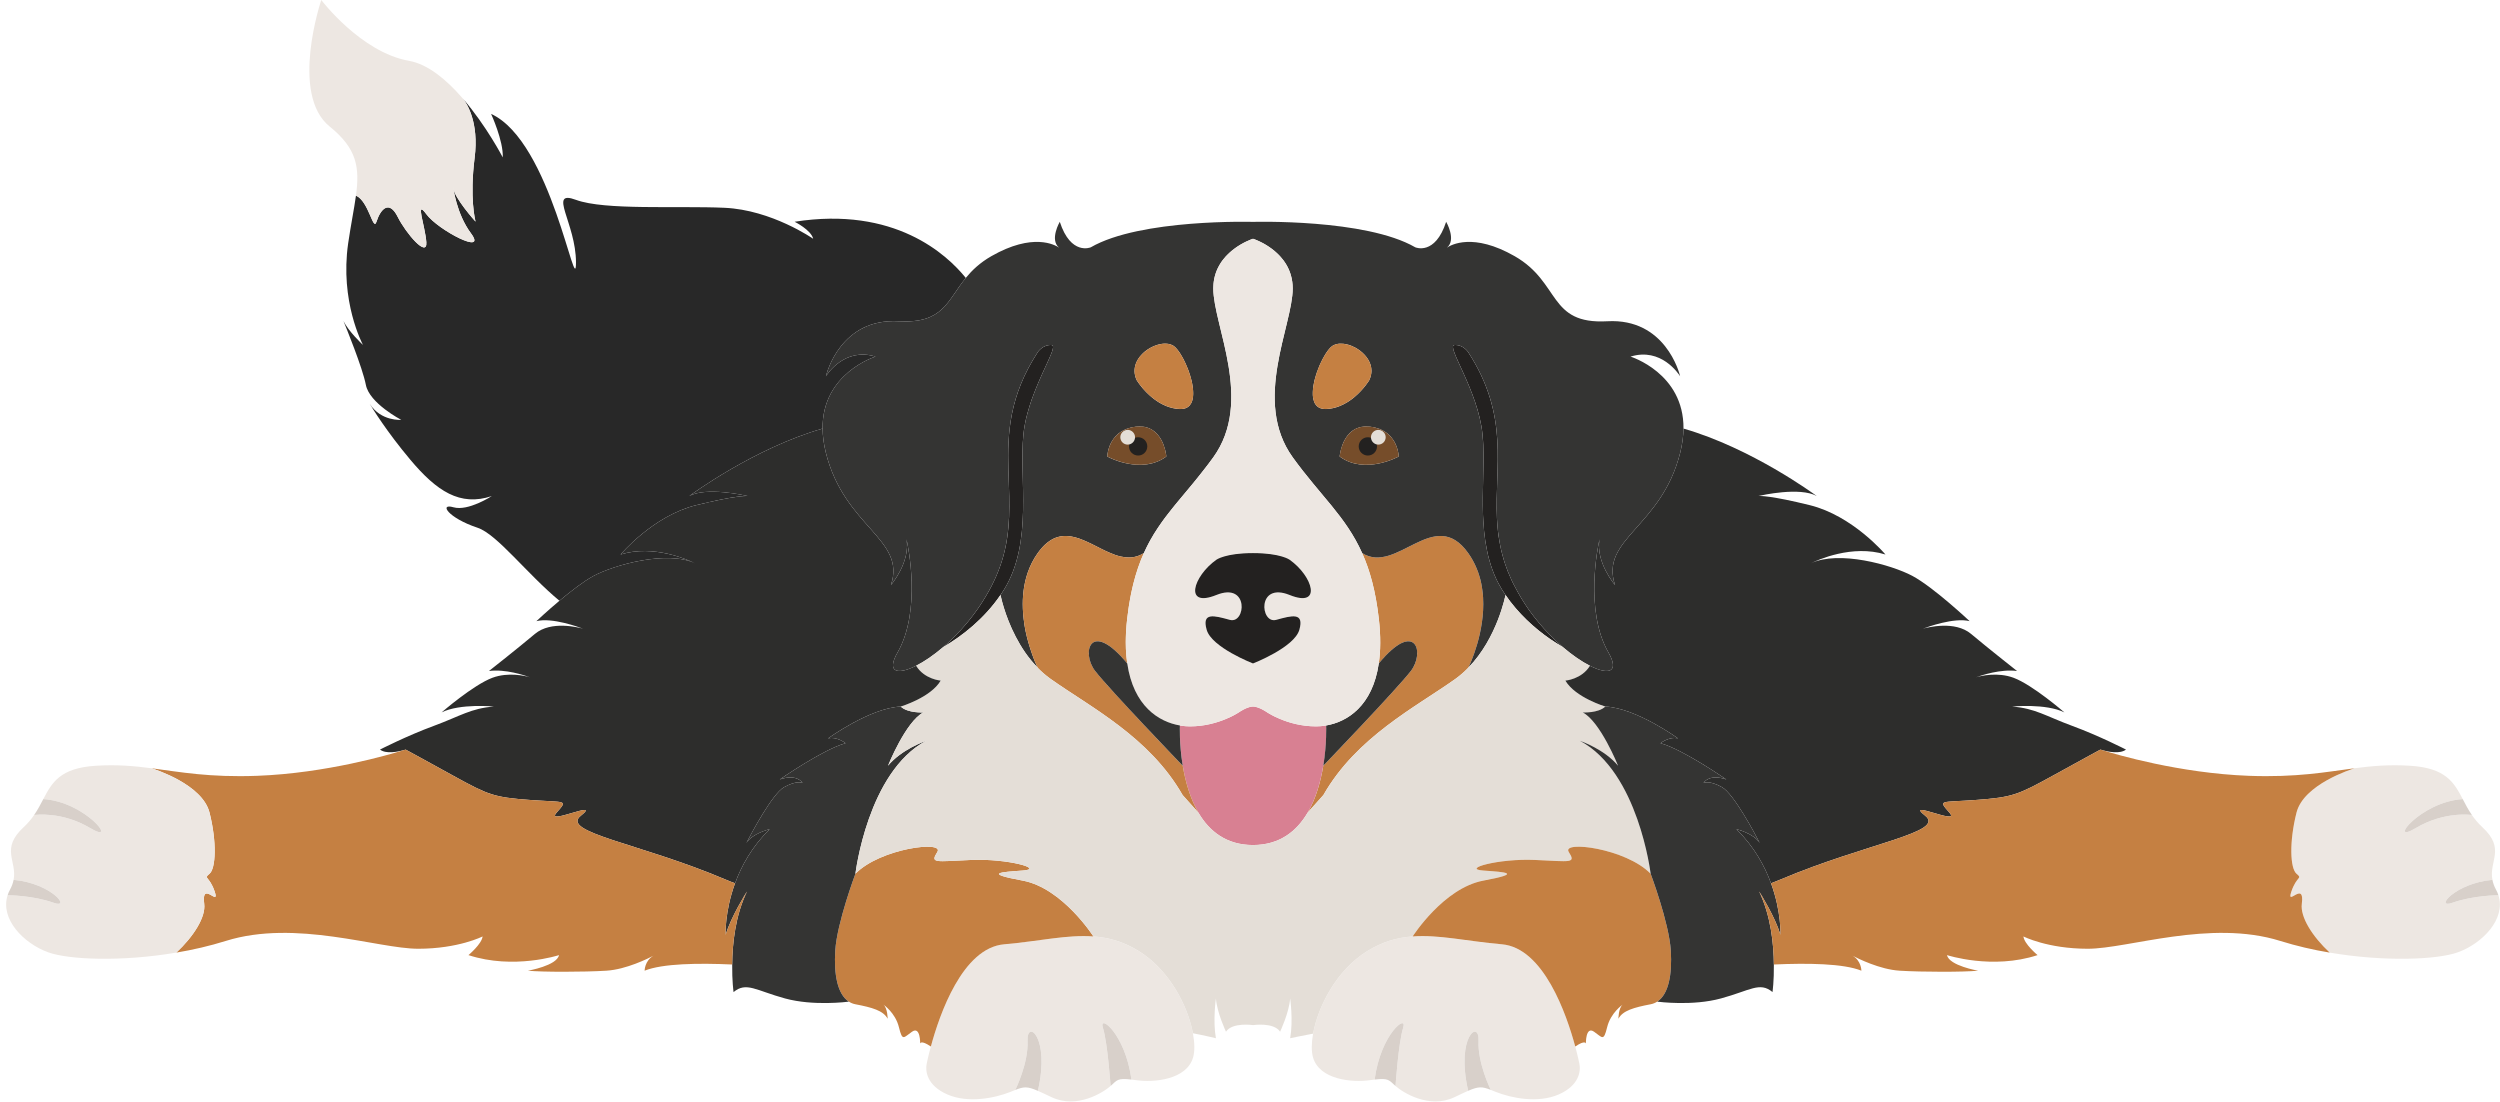 <?xml version="1.0" encoding="UTF-8"?><svg xmlns="http://www.w3.org/2000/svg" xmlns:xlink="http://www.w3.org/1999/xlink" height="412.8" preserveAspectRatio="xMidYMid meet" version="1.0" viewBox="-2.3 0.0 936.9 412.8" width="936.9" zoomAndPan="magnify"><defs><clipPath id="a"><path d="M 344 350 L 446 350 L 446 412.77 L 344 412.77 Z M 344 350"/></clipPath><clipPath id="b"><path d="M 489 350 L 590 350 L 590 412.77 L 489 412.77 Z M 489 350"/></clipPath><clipPath id="c"><path d="M 856 286 L 934.559 286 L 934.559 360 L 856 360 Z M 856 286"/></clipPath></defs><g><g id="change1_1"><path d="M 553.582 166.863 C 553.898 174.754 553.152 183.902 553.484 193.113 C 553.535 193.891 553.566 194.656 553.613 195.434 C 553.742 197.867 553.965 200.32 554.328 202.738 C 554.41 203.277 554.504 203.82 554.617 204.359 C 554.695 204.887 554.773 205.363 554.902 205.855 C 554.996 206.523 555.156 207.191 555.316 207.859 C 555.332 207.969 555.363 208.098 555.379 208.191 C 555.41 208.273 555.41 208.32 555.441 208.398 C 555.57 208.895 555.699 209.387 555.824 209.848 C 556.523 212.359 557.414 214.844 558.547 217.23 C 558.816 217.754 559.07 218.262 559.324 218.758 C 559.707 219.473 560.121 220.188 560.566 220.922 C 560.996 221.605 561.441 222.305 561.902 222.973 C 566.641 229.891 572.734 235.414 578.574 239.453 C 580.195 240.551 581.82 241.586 583.363 242.477 C 581.77 241.125 580.18 239.629 578.559 237.973 L 578.559 237.957 C 577.809 237.18 577.062 236.414 576.316 235.59 C 575.059 234.172 573.785 232.676 572.574 231.102 C 571.941 230.289 571.32 229.43 570.699 228.59 C 568.855 225.965 567.102 223.133 565.559 220.141 C 565.035 219.188 564.543 218.215 564.082 217.215 C 563.605 216.148 563.156 215.129 562.746 214.094 C 562.602 213.699 562.441 213.301 562.316 212.902 C 561.918 211.934 561.613 210.945 561.312 209.977 C 561.281 209.895 561.25 209.848 561.25 209.77 C 561.043 209.148 560.898 208.559 560.738 207.938 C 560.566 207.352 560.438 206.73 560.277 206.141 C 560.152 205.555 560.023 204.934 559.898 204.344 C 559.785 203.738 559.691 203.148 559.578 202.562 C 559.371 201.434 559.23 200.305 559.086 199.188 C 559.039 198.57 558.992 197.949 558.91 197.359 C 558.832 196.355 558.754 195.355 558.703 194.367 C 557.75 174.691 563.57 156.078 547.918 131.977 C 547.918 131.977 546.09 129.098 542.781 129.305 C 539.453 129.512 551.656 146.262 553.297 162.824 C 553.422 164.109 553.535 165.465 553.582 166.863" fill="#232120"/></g><g id="change2_1"><path d="M 487.77 304.52 L 493.656 297.949 C 506.062 276.234 528.098 265.082 542.988 254.535 C 544.785 253.246 546.422 251.828 547.918 250.285 C 547.918 250.285 547.918 250.285 547.949 250.258 C 547.949 250.238 547.965 250.207 547.996 250.176 C 548.648 248.84 554.25 236.926 553.504 223.973 C 553.484 223.547 553.453 223.086 553.406 222.605 C 553.359 222.004 553.277 221.348 553.168 220.73 C 553.09 220.062 552.961 219.426 552.836 218.758 C 552.738 218.262 552.629 217.77 552.5 217.277 C 552.371 216.801 552.246 216.305 552.086 215.812 C 551.941 215.32 551.785 214.844 551.609 214.352 C 551.418 213.855 551.242 213.395 551.035 212.902 C 550.859 212.426 550.621 211.949 550.398 211.469 C 550.191 211.012 549.922 210.516 549.668 210.055 C 549.16 209.117 548.57 208.18 547.918 207.27 C 535.238 189.375 521.176 215.527 508.18 207.27 C 511.09 213.73 513.238 221.492 514.43 231.883 C 515.18 238.422 515.098 243.957 514.414 248.633 C 515.688 247.105 516.848 245.832 517.93 244.766 C 519.555 243.16 521.004 242.062 522.273 241.348 C 529.383 237.34 530.578 246.09 526.426 251.465 C 526.266 251.672 526.074 251.91 525.867 252.164 C 525.66 252.418 525.441 252.688 525.184 252.992 C 523.93 254.488 522.195 256.461 520.156 258.703 C 519.441 259.496 518.695 260.309 517.93 261.152 C 517.738 261.359 517.551 261.566 517.344 261.789 C 517.309 261.82 517.297 261.836 517.262 261.867 C 516.07 263.172 514.812 264.523 513.539 265.895 C 512.746 266.754 511.949 267.609 511.152 268.469 C 507.414 272.48 503.629 276.473 500.527 279.734 C 499.668 280.656 498.84 281.516 498.094 282.309 C 497.727 282.691 497.359 283.074 497.012 283.41 C 496.836 283.598 496.676 283.789 496.504 283.949 C 495.992 284.473 495.547 284.922 495.18 285.336 C 495.039 285.492 494.895 285.637 494.77 285.777 C 494.672 285.875 494.594 285.969 494.496 286.051 C 494.258 286.32 494.051 286.527 493.91 286.672 C 493.895 286.672 493.879 286.684 493.859 286.703 C 493.75 286.797 493.688 286.879 493.637 286.926 L 493.621 286.941 C 493.621 286.957 493.605 286.957 493.605 286.957 C 493.605 286.988 493.605 286.988 493.605 286.988 C 492.652 292.699 490.934 299.109 487.77 304.52" fill="#c58042"/></g><g id="change3_1"><path d="M 439.883 275.758 C 439.914 276.426 439.934 277.156 439.98 277.953 C 439.98 278.078 439.98 278.223 439.996 278.348 C 440.121 280.258 440.312 282.484 440.633 284.887 C 440.711 285.398 440.789 285.922 440.871 286.445 C 440.887 286.621 440.918 286.812 440.949 286.988 C 441.906 292.699 443.656 299.156 446.82 304.566 L 446.836 304.598 C 450.879 311.469 457.273 316.688 467.277 316.688 C 477.285 316.688 483.68 311.469 487.719 304.598 C 487.738 304.566 487.77 304.566 487.77 304.551 L 487.77 304.52 C 490.934 299.109 492.652 292.699 493.605 286.988 C 493.605 286.988 493.605 286.988 493.605 286.957 C 493.719 286.305 493.812 285.652 493.91 285.016 C 493.926 284.953 493.941 284.887 493.941 284.824 C 494.004 284.254 494.086 283.711 494.148 283.152 C 494.164 283.027 494.18 282.898 494.195 282.758 C 494.305 281.691 494.402 280.672 494.465 279.734 C 494.512 279.191 494.547 278.668 494.578 278.16 C 494.594 278.031 494.594 277.922 494.594 277.809 C 494.785 274.215 494.688 271.875 494.688 271.875 C 494.324 271.938 493.973 272.004 493.605 272.051 C 492.652 272.16 491.73 272.211 490.855 272.211 C 485.254 272.211 480.434 270.73 477.156 269.328 C 476.57 269.074 476.043 268.836 475.566 268.613 C 475.566 268.613 475.566 268.613 475.551 268.613 C 475.25 268.469 474.945 268.312 474.676 268.168 C 473.449 267.531 472.703 267.055 472.559 266.961 L 472.559 266.941 C 472.559 266.941 472.559 266.941 472.547 266.941 C 472.547 266.941 472.527 266.93 472.512 266.91 C 472.387 266.832 471.938 266.527 471.336 266.18 C 470.238 265.559 468.582 264.781 467.277 264.781 C 466.469 264.781 465.512 265.082 464.652 265.449 C 463.207 266.086 461.996 266.941 461.996 266.941 C 461.996 266.941 461.234 267.453 459.883 268.168 C 459.594 268.312 459.309 268.453 458.988 268.613 C 458.496 268.836 457.973 269.074 457.383 269.328 C 454.105 270.73 449.301 272.211 443.703 272.211 C 442.797 272.211 441.84 272.16 440.871 272.035 C 440.535 271.984 440.219 271.938 439.883 271.875 C 439.883 271.875 439.82 273.355 439.883 275.758" fill="#d88092"/></g><g id="change4_1"><path d="M 493.617 286.969 C 494.449 286.102 521.133 258.316 526.426 251.461 C 531.809 244.5 528.227 231.887 514.41 248.641 C 512.066 264.578 502.645 270.504 494.688 271.879 C 494.688 271.879 494.973 278.668 493.617 286.969" fill="#343433"/></g><g id="change1_2"><path d="M 351.164 242.508 C 358.289 238.371 366.594 231.848 372.641 222.973 C 372.781 222.781 372.91 222.574 373.055 222.367 C 373.371 221.891 373.688 221.398 373.992 220.922 C 384.953 203.137 379.574 179.336 381.23 162.824 C 381.277 162.281 381.34 161.758 381.422 161.215 C 381.438 161.152 381.438 161.09 381.453 161.023 C 381.484 160.816 381.516 160.629 381.551 160.438 C 381.562 160.23 381.594 160.039 381.645 159.832 C 381.66 159.734 381.676 159.656 381.691 159.562 C 381.738 159.273 381.785 158.988 381.852 158.703 C 381.914 158.352 381.977 157.984 382.059 157.637 C 382.105 157.43 382.152 157.223 382.199 157.031 C 382.281 156.68 382.359 156.332 382.453 155.996 C 382.566 155.555 382.676 155.105 382.805 154.66 C 383.043 153.77 383.312 152.879 383.586 152.02 C 383.727 151.574 383.871 151.145 384.012 150.719 C 384.156 150.285 384.301 149.871 384.441 149.445 C 384.441 149.43 384.441 149.43 384.461 149.43 C 384.633 148.934 384.809 148.441 385 147.965 C 385.129 147.613 385.254 147.281 385.398 146.93 C 385.539 146.516 385.699 146.117 385.875 145.723 C 386.035 145.324 386.191 144.926 386.367 144.527 C 386.512 144.133 386.672 143.75 386.844 143.367 C 387.02 142.984 387.18 142.602 387.34 142.238 C 387.496 141.871 387.656 141.508 387.816 141.141 C 388.117 140.473 388.402 139.805 388.707 139.168 C 388.992 138.547 389.262 137.926 389.535 137.352 C 389.727 136.973 389.898 136.59 390.059 136.223 C 390.395 135.492 390.711 134.809 390.98 134.172 C 391.125 133.852 391.254 133.551 391.363 133.266 C 391.395 133.199 391.426 133.137 391.441 133.09 C 391.633 132.629 391.793 132.215 391.938 131.832 C 392.336 130.672 392.477 129.859 392.207 129.512 C 392.109 129.383 391.969 129.32 391.777 129.305 C 388.469 129.098 386.605 131.977 386.605 131.977 C 375.918 148.426 375.25 162.328 375.598 175.758 C 375.613 176.52 375.645 177.281 375.676 178.031 C 375.727 179.543 375.773 181.055 375.82 182.566 C 375.867 183.68 375.898 184.809 375.918 185.922 C 376.027 191.141 375.949 196.355 375.121 201.719 C 374.914 203.137 374.645 204.551 374.309 205.996 C 374.215 206.477 374.102 206.953 373.961 207.43 C 373.883 207.797 373.785 208.145 373.676 208.512 C 373.578 208.859 373.465 209.227 373.355 209.594 C 373.324 209.785 373.262 209.961 373.195 210.137 C 373.148 210.309 373.086 210.484 373.02 210.676 C 372.91 211.039 372.781 211.406 372.656 211.773 C 372.512 212.219 372.352 212.664 372.176 213.109 C 372.004 213.57 371.844 214.016 371.652 214.461 C 371.477 214.906 371.285 215.367 371.082 215.828 C 370.891 216.289 370.668 216.754 370.461 217.215 C 370.109 217.977 369.742 218.742 369.363 219.488 C 368.949 220.285 368.52 221.062 368.09 221.844 C 368.059 221.906 368.012 221.984 367.965 222.051 C 367.691 222.543 367.422 223.035 367.117 223.512 C 366.723 224.18 366.324 224.848 365.895 225.504 C 365.59 225.98 365.289 226.457 364.973 226.918 C 364.672 227.379 364.352 227.855 364.031 228.301 L 364.016 228.316 C 363.523 229.035 363.016 229.719 362.508 230.402 C 362.266 230.719 362.027 231.023 361.789 231.324 C 361.566 231.629 361.328 231.93 361.074 232.23 C 360.992 232.344 360.898 232.453 360.805 232.582 C 360.406 233.059 360.023 233.535 359.629 233.996 C 359.008 234.727 358.371 235.445 357.734 236.145 C 356.637 237.34 355.555 238.449 354.441 239.516 C 354.059 239.898 353.676 240.266 353.277 240.613 C 353.246 240.645 353.215 240.68 353.184 240.711 C 353.105 240.789 353.023 240.852 352.945 240.934 C 352.355 241.473 351.754 242 351.164 242.508" fill="#232120"/></g><g id="change4_2"><path d="M 412.664 171.094 C 412.664 171.094 413.016 171.285 413.637 171.57 C 413.762 171.621 413.891 171.684 414.016 171.746 C 414.16 171.809 414.289 171.875 414.445 171.938 C 414.445 171.938 414.465 171.922 414.465 171.938 C 414.672 172.035 414.879 172.129 415.113 172.211 C 415.352 172.305 415.609 172.398 415.879 172.496 C 416.531 172.75 417.262 172.988 418.059 173.211 C 418.074 173.211 418.09 173.211 418.09 173.211 C 418.426 173.305 418.758 173.402 419.109 173.48 C 419.535 173.594 419.984 173.688 420.43 173.766 C 422.547 174.164 424.914 174.355 427.332 174.039 C 427.699 174.008 428.062 173.941 428.43 173.863 C 429.113 173.734 429.812 173.547 430.48 173.32 C 430.91 173.18 431.324 173.02 431.738 172.844 C 432.059 172.703 432.359 172.559 432.676 172.398 C 433.395 172.035 434.094 171.605 434.793 171.078 C 434.793 171.078 434.777 170.84 434.715 170.41 C 434.684 170.203 434.633 169.949 434.586 169.664 C 434.57 169.52 434.539 169.359 434.492 169.203 C 434.461 169.027 434.41 168.867 434.363 168.691 C 434.316 168.52 434.27 168.344 434.219 168.152 C 434.062 167.594 433.855 166.992 433.617 166.371 C 433.535 166.164 433.441 165.957 433.344 165.75 C 433.25 165.543 433.156 165.336 433.043 165.129 C 432.934 164.906 432.82 164.699 432.695 164.492 C 432.582 164.285 432.453 164.078 432.312 163.887 C 432.074 163.555 431.836 163.219 431.562 162.902 C 431.438 162.742 431.293 162.586 431.133 162.441 C 430.992 162.281 430.832 162.137 430.676 161.996 C 430.516 161.852 430.355 161.711 430.18 161.582 C 429.672 161.199 429.098 160.852 428.477 160.562 C 428.27 160.469 428.051 160.371 427.824 160.309 C 427.652 160.262 427.492 160.215 427.316 160.164 C 427.285 160.137 427.27 160.137 427.238 160.137 C 427.141 160.102 427.062 160.07 426.965 160.07 C 426.633 159.977 426.281 159.91 425.918 159.895 C 425.121 159.801 424.277 159.801 423.34 159.91 C 422.035 160.07 420.891 160.355 419.871 160.738 C 419.125 161.039 418.441 161.391 417.836 161.773 C 417.023 162.281 416.355 162.871 415.766 163.508 C 415.48 163.824 415.211 164.145 414.988 164.477 C 414.75 164.797 414.543 165.129 414.352 165.465 C 414.051 165.957 413.828 166.449 413.621 166.926 C 413.43 167.422 413.27 167.883 413.141 168.312 C 413.047 168.598 412.984 168.883 412.934 169.137 C 412.777 169.84 412.715 170.41 412.68 170.746 C 412.648 170.969 412.648 171.078 412.648 171.078 C 412.648 171.078 412.648 171.078 412.664 171.094 Z M 435.797 152.547 C 436.242 152.688 436.703 152.816 437.164 152.93 C 438.023 153.137 438.914 153.262 439.836 153.293 C 440.395 153.309 440.887 153.277 441.348 153.164 C 441.523 153.117 441.699 153.086 441.871 153.023 C 442.047 152.977 442.191 152.91 442.336 152.832 C 442.508 152.754 442.668 152.672 442.812 152.562 C 442.891 152.516 442.984 152.469 443.051 152.387 C 443.066 152.387 443.066 152.371 443.082 152.355 C 443.176 152.289 443.258 152.211 443.336 152.133 C 443.43 152.055 443.512 151.973 443.574 151.879 C 443.605 151.863 443.637 151.828 443.637 151.797 C 443.812 151.605 443.941 151.418 444.051 151.191 C 444.133 151.066 444.195 150.938 444.242 150.812 C 444.34 150.621 444.418 150.414 444.48 150.207 C 444.527 150.062 444.578 149.906 444.609 149.73 C 444.703 149.383 444.77 148.996 444.801 148.602 C 444.863 148.043 444.879 147.438 444.848 146.82 C 444.848 146.629 444.832 146.438 444.816 146.246 C 444.801 145.848 444.754 145.469 444.688 145.07 C 444.641 144.656 444.578 144.258 444.496 143.844 C 444.434 143.43 444.34 143.016 444.227 142.602 C 443.926 141.348 443.543 140.074 443.082 138.848 C 443.004 138.641 442.922 138.434 442.844 138.227 C 442.605 137.594 442.352 136.988 442.078 136.398 C 442 136.207 441.922 136.031 441.824 135.859 C 441.648 135.461 441.477 135.094 441.285 134.742 C 441.109 134.41 440.934 134.074 440.742 133.758 C 440.551 133.391 440.344 133.043 440.137 132.723 C 439.949 132.406 439.742 132.117 439.551 131.832 C 439.074 131.148 438.578 130.559 438.117 130.113 L 438.117 130.098 C 437.879 129.879 437.609 129.672 437.34 129.512 C 437.066 129.367 436.781 129.238 436.496 129.129 C 436.305 129.066 436.129 129.016 435.938 128.953 C 435.762 128.906 435.605 128.875 435.414 128.859 C 434.922 128.797 434.41 128.762 433.871 128.797 C 433.68 128.809 433.504 128.824 433.328 128.844 C 433.141 128.859 432.965 128.891 432.773 128.922 C 432.406 128.984 432.023 129.066 431.66 129.176 C 431.293 129.289 430.91 129.398 430.547 129.559 C 430.355 129.621 430.164 129.699 429.988 129.781 C 429.828 129.844 429.672 129.906 429.512 130.004 C 429.367 130.066 429.242 130.133 429.098 130.211 C 428.859 130.34 428.605 130.48 428.367 130.625 C 428.113 130.766 427.875 130.926 427.633 131.086 C 427.332 131.293 427.047 131.516 426.758 131.738 C 426.488 131.977 426.219 132.215 425.949 132.469 C 425.742 132.66 425.551 132.867 425.359 133.09 C 424.93 133.551 424.562 134.047 424.23 134.555 C 424.09 134.793 423.945 135.031 423.832 135.27 C 423.785 135.332 423.77 135.383 423.738 135.445 C 423.625 135.684 423.516 135.922 423.418 136.176 C 423.355 136.32 423.309 136.465 423.262 136.621 C 423.195 136.797 423.148 136.988 423.102 137.18 C 423.035 137.434 422.988 137.672 422.957 137.926 C 422.832 138.832 422.863 139.77 423.086 140.742 C 423.215 141.332 423.418 141.934 423.723 142.539 C 423.723 142.539 423.723 142.539 423.738 142.555 C 423.754 142.57 423.77 142.59 423.77 142.602 C 423.785 142.652 423.832 142.715 423.895 142.793 C 424.008 142.953 424.168 143.207 424.375 143.492 C 424.516 143.699 424.676 143.926 424.867 144.16 C 425.152 144.527 425.473 144.941 425.836 145.387 C 425.949 145.531 426.074 145.676 426.234 145.832 C 426.902 146.598 427.715 147.426 428.637 148.25 C 428.828 148.426 429.02 148.586 429.211 148.742 C 429.496 148.996 429.801 149.238 430.133 149.492 C 430.355 149.668 430.578 149.824 430.816 149.984 C 431.055 150.16 431.309 150.336 431.562 150.492 C 431.707 150.59 431.867 150.684 432.008 150.781 C 432.375 151.004 432.773 151.227 433.172 151.434 C 433.664 151.703 434.172 151.941 434.684 152.148 C 434.762 152.164 434.84 152.195 434.922 152.227 C 435.207 152.34 435.508 152.449 435.797 152.547 Z M 489.691 148.059 C 489.711 148.25 489.711 148.426 489.742 148.602 C 489.773 148.996 489.836 149.383 489.934 149.73 C 489.996 150 490.074 150.254 490.172 150.492 C 490.312 150.906 490.504 151.289 490.758 151.621 C 490.84 151.75 490.934 151.863 491.047 151.973 C 491.156 152.117 491.285 152.227 491.426 152.34 C 491.539 152.449 491.648 152.531 491.777 152.594 C 491.906 152.688 492.047 152.77 492.207 152.832 C 492.352 152.91 492.508 152.977 492.668 153.023 C 492.828 153.086 493.004 153.137 493.191 153.164 C 493.637 153.277 494.133 153.309 494.688 153.293 C 494.941 153.277 495.18 153.262 495.438 153.23 C 495.5 153.23 495.562 153.215 495.629 153.215 C 495.898 153.199 496.152 153.164 496.406 153.102 C 496.676 153.07 496.949 153.023 497.203 152.961 C 497.457 152.91 497.711 152.848 497.965 152.77 C 498.219 152.703 498.477 152.625 498.73 152.547 C 498.969 152.469 499.223 152.387 499.461 152.289 C 499.668 152.211 499.875 152.133 500.082 152.035 C 500.496 151.863 500.91 151.672 501.305 151.465 C 501.719 151.258 502.133 151.02 502.531 150.781 C 502.863 150.59 503.184 150.383 503.484 150.176 C 503.52 150.145 503.535 150.129 503.566 150.113 C 503.914 149.871 504.25 149.617 504.586 149.363 C 504.855 149.156 505.109 148.949 505.348 148.742 C 508.832 145.816 510.805 142.539 510.805 142.539 C 511.391 141.312 511.664 140.121 511.664 138.977 C 511.664 138.738 511.648 138.484 511.613 138.242 C 511.613 138.133 511.598 138.02 511.586 137.926 C 511.551 137.703 511.52 137.496 511.473 137.289 C 511.406 137.004 511.328 136.734 511.234 136.465 C 510.867 135.395 510.277 134.395 509.531 133.488 C 509.355 133.266 509.164 133.059 508.973 132.852 C 508.48 132.324 507.926 131.848 507.352 131.402 C 506.984 131.133 506.605 130.879 506.223 130.641 C 506 130.496 505.762 130.371 505.523 130.242 C 505.047 129.988 504.566 129.766 504.074 129.574 C 503.805 129.465 503.535 129.367 503.277 129.289 C 503.152 129.258 503.039 129.223 502.93 129.191 C 502.785 129.145 502.645 129.113 502.5 129.082 C 502.355 129.031 502.215 129.004 502.07 128.984 C 501.785 128.922 501.496 128.875 501.211 128.844 C 500.734 128.797 500.258 128.777 499.797 128.797 C 499.652 128.797 499.523 128.809 499.398 128.824 C 499.27 128.844 499.129 128.859 499 128.891 C 498.871 128.906 498.746 128.922 498.617 128.953 C 498.395 129.016 498.188 129.082 497.98 129.16 C 497.711 129.258 497.457 129.383 497.219 129.512 C 496.949 129.672 496.676 129.879 496.438 130.098 L 496.438 130.113 C 495.691 130.832 494.895 131.895 494.133 133.199 C 493.828 133.68 493.543 134.188 493.273 134.727 C 492.523 136.16 491.824 137.781 491.254 139.453 C 491.125 139.82 490.996 140.184 490.887 140.551 C 490.473 141.855 490.137 143.176 489.934 144.465 C 489.867 144.863 489.805 145.262 489.773 145.656 C 489.758 145.863 489.742 146.055 489.727 146.246 C 489.711 146.453 489.691 146.629 489.691 146.82 C 489.66 147.246 489.66 147.66 489.691 148.059 Z M 499.746 171.078 C 509.262 178.109 521.879 171.078 521.879 171.078 C 521.879 171.078 521.879 170.887 521.828 170.539 C 521.828 170.473 521.828 170.41 521.812 170.332 C 521.797 170.172 521.766 169.98 521.734 169.789 C 521.715 169.695 521.684 169.586 521.672 169.473 C 521.543 168.789 521.32 167.945 520.953 167.039 C 520.906 166.91 520.84 166.77 520.777 166.641 C 520.621 166.258 520.43 165.859 520.191 165.465 C 520.109 165.289 520 165.129 519.887 164.969 C 519.664 164.637 519.426 164.305 519.172 163.984 C 519.047 163.824 518.902 163.664 518.758 163.508 C 518.613 163.348 518.457 163.203 518.297 163.047 C 518.121 162.855 517.945 162.695 517.738 162.535 C 517.613 162.41 517.469 162.297 517.324 162.219 C 517.121 162.043 516.914 161.898 516.691 161.773 C 516.086 161.391 515.418 161.039 514.672 160.738 C 514.652 160.738 514.652 160.738 514.652 160.738 C 513.637 160.355 512.488 160.07 511.188 159.91 C 510.07 159.785 509.055 159.801 508.133 159.961 C 508.051 159.961 507.988 159.977 507.91 159.992 C 507.75 160.023 507.59 160.055 507.43 160.102 C 507.305 160.117 507.191 160.148 507.082 160.199 C 506.844 160.262 506.605 160.34 506.367 160.438 C 506.176 160.516 506 160.594 505.824 160.676 C 505.492 160.836 505.188 161.012 504.902 161.199 C 504.727 161.297 504.551 161.422 504.395 161.551 C 504.121 161.758 503.867 161.98 503.629 162.219 C 503.453 162.379 503.297 162.535 503.152 162.711 C 502.945 162.934 502.77 163.156 502.578 163.395 C 502.324 163.715 502.102 164.047 501.91 164.398 C 501.91 164.398 501.91 164.414 501.895 164.414 C 501.688 164.746 501.496 165.098 501.34 165.445 C 501.258 165.621 501.18 165.812 501.086 165.988 C 500.926 166.32 500.797 166.672 500.688 167.008 C 500.211 168.375 499.953 169.598 499.844 170.348 C 499.797 170.523 499.777 170.68 499.777 170.793 C 499.762 170.887 499.762 170.969 499.746 171.016 C 499.73 171.062 499.73 171.078 499.73 171.078 Z M 305.969 160.609 C 305.777 139.789 325.805 133.645 325.805 133.645 C 314.336 130.082 307.766 140.137 307.223 141.012 C 307.512 139.758 312.809 119.188 334.477 120.395 C 351.258 121.336 352.641 112.711 359.641 104.152 C 361.965 101.305 364.906 98.473 369.234 95.992 C 384.777 87.113 393.051 91.742 394.609 92.824 C 390.949 89.852 394.863 83.121 394.863 83.121 C 399.016 95.91 406.477 92.684 406.477 92.684 C 425.09 81.914 467.277 83.152 467.277 83.152 C 467.277 83.152 509.469 81.914 528.098 92.684 C 528.098 92.684 535.508 95.91 539.66 83.121 C 539.66 83.121 543.59 89.852 539.949 92.824 C 541.492 91.742 549.781 87.113 565.32 95.992 C 582.695 105.934 577.73 121.637 600.066 120.395 C 621.719 119.188 627.078 139.758 627.348 141.012 C 626.793 140.137 620.223 130.082 608.754 133.645 C 608.754 133.645 628.781 139.789 628.605 160.609 C 628.574 163.348 628.191 166.355 627.383 169.633 C 620.332 197.742 597.152 201.895 602.961 219.266 C 602.961 219.266 595.609 210.723 597.141 202.102 C 596.566 204.566 591.445 228.809 600.465 244.496 C 604.711 251.895 600.605 253.102 593.543 249.508 C 590.551 247.996 587.004 245.609 583.363 242.477 C 581.77 241.125 580.18 239.629 578.559 237.973 L 578.559 237.957 C 577.809 237.18 577.062 236.414 576.316 235.59 C 575.059 234.172 573.785 232.676 572.574 231.102 C 571.941 230.289 571.32 229.43 570.699 228.59 C 568.855 225.965 567.102 223.133 565.559 220.141 C 565.035 219.188 564.543 218.215 564.082 217.215 C 563.605 216.148 563.156 215.129 562.746 214.094 C 562.602 213.699 562.441 213.301 562.316 212.902 C 561.918 211.934 561.613 210.945 561.312 209.977 C 561.281 209.895 561.25 209.848 561.25 209.77 C 561.043 209.148 560.898 208.559 560.738 207.938 C 560.566 207.352 560.438 206.73 560.277 206.141 C 560.152 205.555 560.023 204.934 559.898 204.344 C 559.785 203.738 559.691 203.148 559.578 202.562 C 559.402 201.434 559.23 200.305 559.086 199.188 C 559.039 198.57 558.992 197.949 558.91 197.359 C 558.832 196.355 558.754 195.355 558.703 194.367 C 557.75 174.691 563.57 156.078 547.918 131.977 C 547.918 131.977 546.09 129.098 542.781 129.305 C 539.453 129.512 551.656 146.262 553.297 162.824 C 553.422 164.129 553.504 165.465 553.582 166.863 C 553.898 174.754 553.152 183.902 553.484 193.113 C 553.535 193.891 553.566 194.656 553.613 195.434 C 553.742 197.867 553.965 200.32 554.328 202.738 C 554.41 203.277 554.504 203.82 554.617 204.359 C 554.695 204.887 554.773 205.363 554.902 205.855 C 554.996 206.523 555.156 207.191 555.316 207.859 C 555.332 207.969 555.363 208.098 555.379 208.191 C 555.41 208.273 555.41 208.32 555.441 208.398 C 555.57 208.895 555.699 209.387 555.824 209.848 C 556.523 212.359 557.414 214.844 558.547 217.23 C 558.816 217.754 559.07 218.262 559.324 218.758 C 559.707 219.473 560.121 220.188 560.566 220.922 C 560.996 221.605 561.441 222.305 561.902 222.973 C 561.902 222.973 558.816 239.117 547.996 250.176 C 548.648 248.84 554.25 236.926 553.504 223.973 C 553.484 223.547 553.453 223.086 553.406 222.605 C 553.359 222.004 553.277 221.348 553.168 220.73 C 553.09 220.062 552.961 219.426 552.836 218.758 C 552.738 218.262 552.629 217.77 552.5 217.277 C 552.371 216.801 552.246 216.305 552.086 215.812 C 551.941 215.32 551.785 214.844 551.609 214.352 C 551.418 213.855 551.242 213.395 551.035 212.902 C 550.859 212.426 550.621 211.949 550.398 211.469 C 550.191 211.012 549.922 210.516 549.668 210.055 C 549.16 209.117 548.57 208.18 547.918 207.27 C 535.238 189.375 521.176 215.527 508.18 207.27 C 502.008 193.492 492.508 185.73 482.152 171.383 C 466.961 150.285 482.152 122.051 482.152 108.098 C 482.152 107.59 482.137 107.094 482.09 106.617 C 482.074 106.254 482.043 105.918 481.977 105.586 C 481.945 105.359 481.93 105.156 481.867 104.949 C 481.867 104.805 481.836 104.68 481.805 104.535 C 481.77 104.375 481.723 104.199 481.691 104.039 C 481.598 103.578 481.469 103.117 481.324 102.688 C 481.23 102.387 481.133 102.102 481.023 101.812 C 480.91 101.527 480.801 101.242 480.676 100.969 C 480.324 100.145 479.895 99.379 479.434 98.648 C 479.32 98.488 479.227 98.328 479.098 98.172 C 478.988 97.965 478.844 97.773 478.699 97.582 C 478.398 97.184 478.082 96.801 477.762 96.438 C 477.602 96.262 477.445 96.07 477.27 95.895 C 477.109 95.723 476.949 95.547 476.777 95.371 C 476.328 94.926 475.867 94.496 475.406 94.113 C 474.484 93.336 473.547 92.668 472.641 92.094 C 471.75 91.52 470.906 91.059 470.141 90.695 C 469.586 90.406 469.074 90.184 468.645 90.008 C 468.375 89.883 468.121 89.785 467.914 89.707 C 467.82 89.676 467.723 89.645 467.645 89.613 C 467.484 89.562 467.375 89.516 467.324 89.5 C 467.297 89.484 467.277 89.484 467.277 89.484 C 467.277 89.484 467.262 89.484 467.23 89.5 C 467.184 89.516 467.07 89.562 466.914 89.613 C 466.832 89.645 466.738 89.676 466.641 89.707 C 466.434 89.785 466.18 89.883 465.91 90.008 C 465.48 90.184 464.973 90.406 464.414 90.695 C 464.031 90.867 463.637 91.09 463.223 91.312 C 461.551 92.254 459.578 93.574 457.781 95.371 C 457.559 95.594 457.336 95.816 457.113 96.055 C 456.777 96.422 456.461 96.785 456.16 97.184 C 456 97.375 455.84 97.582 455.695 97.789 C 455.555 97.996 455.395 98.203 455.254 98.426 C 455.027 98.773 454.805 99.141 454.598 99.523 C 454.426 99.84 454.25 100.16 454.09 100.492 C 454.012 100.637 453.945 100.781 453.883 100.938 C 453.805 101.113 453.723 101.289 453.66 101.465 C 453.582 101.641 453.504 101.828 453.438 102.02 C 453.359 102.262 453.277 102.496 453.199 102.754 C 453.121 103.023 453.039 103.293 452.961 103.562 C 452.883 103.836 452.816 104.105 452.77 104.375 C 452.754 104.484 452.723 104.613 452.707 104.727 C 452.66 104.914 452.629 105.105 452.609 105.312 C 452.578 105.52 452.547 105.742 452.531 105.949 C 452.5 106.012 452.5 106.078 452.5 106.141 C 452.484 106.156 452.484 106.188 452.5 106.203 C 452.438 106.824 452.402 107.445 452.402 108.098 C 452.402 122.051 467.582 150.305 452.402 171.383 C 451.754 172.273 451.117 173.148 450.465 173.988 C 449.176 175.691 447.918 177.301 446.676 178.844 C 446.039 179.605 445.422 180.371 444.832 181.102 C 444.211 181.848 443.605 182.566 443.02 183.281 C 442.414 183.996 441.809 184.715 441.238 185.414 C 439.676 187.273 438.148 189.09 436.719 190.918 C 436.258 191.473 435.812 192.047 435.383 192.617 C 434.445 193.812 433.551 195.02 432.695 196.262 C 432.312 196.785 431.945 197.328 431.598 197.867 C 431.102 198.586 430.625 199.332 430.18 200.062 C 429.719 200.812 429.273 201.574 428.844 202.355 C 428.621 202.754 428.398 203.148 428.191 203.551 C 427.57 204.742 426.949 205.98 426.379 207.27 L 426.363 207.27 L 426.363 207.285 L 426.348 207.285 C 425.199 208.02 424.055 208.465 422.895 208.703 C 422.781 208.719 422.688 208.75 422.574 208.766 C 422.434 208.797 422.289 208.812 422.145 208.828 C 421.957 208.859 421.766 208.879 421.574 208.895 C 421.305 208.91 421.016 208.926 420.73 208.926 C 420.41 208.926 420.078 208.91 419.762 208.879 C 419.586 208.879 419.426 208.859 419.266 208.828 C 418.773 208.781 418.281 208.688 417.785 208.574 C 416.309 208.258 414.828 207.719 413.332 207.051 C 412.84 206.844 412.348 206.617 411.852 206.379 C 411.359 206.141 410.852 205.902 410.359 205.648 C 410.121 205.52 409.863 205.395 409.609 205.266 C 409.117 205.012 408.625 204.758 408.133 204.52 C 407.621 204.266 407.129 204.023 406.637 203.77 C 406.141 203.531 405.648 203.293 405.141 203.07 C 403.152 202.164 401.18 201.398 399.223 201.066 C 398.809 200.988 398.41 200.938 398.012 200.906 C 397.68 200.875 397.344 200.859 397.012 200.859 C 396.727 200.859 396.453 200.875 396.184 200.891 C 395.898 200.906 395.629 200.938 395.355 200.988 C 395.133 201.02 394.926 201.066 394.703 201.113 C 394.371 201.195 394.035 201.273 393.719 201.387 C 393.273 201.527 392.844 201.719 392.414 201.926 C 392.238 202.004 392.078 202.102 391.922 202.195 C 391.746 202.273 391.586 202.371 391.426 202.48 C 390.711 202.93 390.012 203.469 389.312 204.121 C 389.137 204.297 388.945 204.469 388.77 204.66 C 388.578 204.836 388.402 205.027 388.23 205.234 C 387.672 205.84 387.148 206.523 386.605 207.27 C 384.953 209.594 383.742 212.027 382.867 214.555 C 381.309 219.027 380.848 223.719 381.023 228.129 L 381.023 228.141 C 381.055 228.875 381.102 229.59 381.148 230.305 C 381.199 230.879 381.246 231.434 381.324 232.008 C 381.324 232.137 381.355 232.262 381.391 232.422 C 381.438 233.012 381.531 233.586 381.613 234.172 C 382.121 237.34 382.898 240.25 383.68 242.684 C 383.742 242.969 383.824 243.223 383.934 243.492 C 384.348 244.801 384.777 245.961 385.145 246.914 C 385.301 247.297 385.445 247.66 385.574 247.996 C 385.969 248.871 386.242 249.508 386.43 249.891 C 386.48 250 386.512 250.078 386.527 250.129 C 383.027 246.598 380.371 242.508 378.367 238.641 C 374.07 230.418 372.656 222.973 372.656 222.973 C 372.781 222.781 372.926 222.574 373.055 222.367 C 373.371 221.891 373.688 221.398 373.992 220.922 C 384.953 203.137 379.574 179.336 381.23 162.824 C 381.277 162.281 381.34 161.758 381.422 161.215 C 381.438 161.152 381.438 161.09 381.453 161.023 C 381.484 160.816 381.516 160.629 381.551 160.438 C 381.578 160.23 381.613 160.023 381.645 159.832 C 381.66 159.734 381.676 159.656 381.691 159.562 C 381.738 159.273 381.785 158.988 381.852 158.703 C 381.914 158.352 381.977 157.984 382.059 157.637 C 382.105 157.43 382.152 157.223 382.199 157.031 C 382.281 156.68 382.359 156.332 382.453 155.996 C 382.566 155.555 382.676 155.105 382.805 154.66 C 383.043 153.77 383.312 152.879 383.586 152.02 C 383.727 151.574 383.871 151.145 384.012 150.719 C 384.156 150.285 384.301 149.871 384.441 149.445 C 384.441 149.43 384.441 149.43 384.461 149.43 C 384.633 148.934 384.809 148.441 385 147.965 C 385.129 147.613 385.254 147.281 385.398 146.93 C 385.539 146.516 385.699 146.117 385.875 145.723 C 386.035 145.324 386.191 144.926 386.367 144.527 C 386.512 144.133 386.672 143.75 386.844 143.367 C 387.02 142.984 387.18 142.602 387.34 142.238 C 387.496 141.871 387.656 141.508 387.816 141.141 C 388.117 140.473 388.402 139.805 388.707 139.168 C 388.992 138.547 389.262 137.926 389.535 137.352 C 389.727 136.973 389.898 136.59 390.059 136.223 C 390.395 135.492 390.711 134.809 390.98 134.172 C 391.125 133.852 391.254 133.551 391.363 133.266 C 391.395 133.199 391.426 133.137 391.441 133.09 C 391.633 132.629 391.793 132.215 391.938 131.832 C 392.336 130.672 392.477 129.859 392.207 129.512 C 392.109 129.383 391.969 129.32 391.777 129.305 C 388.469 129.098 386.605 131.977 386.605 131.977 C 375.918 148.426 375.25 162.328 375.598 175.758 C 375.613 176.52 375.645 177.281 375.676 178.031 C 375.711 179.543 375.773 181.055 375.82 182.566 C 375.852 183.695 375.883 184.809 375.918 185.922 C 376.012 191.125 375.934 196.344 375.121 201.719 C 374.898 203.137 374.645 204.566 374.309 205.996 C 374.199 206.477 374.086 206.953 373.961 207.43 C 373.883 207.781 373.785 208.145 373.676 208.512 C 373.578 208.859 373.465 209.227 373.355 209.594 C 373.309 209.77 373.242 209.941 373.195 210.137 C 373.148 210.309 373.086 210.484 373.02 210.676 C 372.91 211.039 372.781 211.406 372.656 211.773 C 372.512 212.219 372.352 212.664 372.176 213.109 C 372.004 213.57 371.844 214.016 371.652 214.461 C 371.461 214.922 371.27 215.387 371.082 215.828 C 370.891 216.289 370.668 216.754 370.461 217.215 C 370.109 217.977 369.742 218.742 369.363 219.488 C 368.949 220.285 368.52 221.062 368.09 221.844 C 368.059 221.906 368.012 221.984 367.965 222.051 C 367.691 222.543 367.406 223.02 367.117 223.512 C 366.723 224.18 366.309 224.848 365.895 225.504 C 365.59 225.98 365.289 226.457 364.973 226.918 C 364.672 227.379 364.352 227.855 364.031 228.301 L 364.016 228.316 C 363.523 229.035 363.016 229.719 362.508 230.402 C 362.266 230.719 362.027 231.023 361.789 231.324 C 361.566 231.629 361.312 231.93 361.074 232.23 C 360.992 232.344 360.898 232.453 360.805 232.582 C 360.406 233.059 360.023 233.535 359.629 233.996 C 359.008 234.727 358.371 235.445 357.734 236.145 C 356.637 237.34 355.555 238.449 354.441 239.516 C 354.059 239.883 353.676 240.25 353.277 240.613 C 353.246 240.645 353.215 240.68 353.184 240.711 C 353.105 240.789 353.023 240.852 352.945 240.934 C 352.355 241.473 351.754 242 351.164 242.508 C 347.535 245.609 344.02 247.98 341.027 249.492 C 333.934 253.102 329.801 251.91 334.078 244.496 C 343.082 228.797 338.008 204.566 337.418 202.102 C 338.93 210.723 331.578 219.266 331.578 219.266 C 337.387 201.895 314.223 197.742 307.191 169.633 C 306.383 166.355 306 163.363 305.969 160.609" fill="#343433"/></g><g id="change2_2"><path d="M 494.703 153.281 C 504.566 152.875 510.812 142.539 510.812 142.539 C 515.258 133.422 501.188 125.562 496.434 130.113 C 491.68 134.68 484.859 153.707 494.703 153.281" fill="#c58042"/></g><g id="change5_1"><path d="M 499.742 171.07 C 509.266 178.113 521.879 171.07 521.879 171.07 C 521.879 171.07 521.676 161.141 511.199 159.902 C 500.746 158.664 499.742 171.07 499.742 171.07" fill="#764d2a"/></g><g id="change2_3"><path d="M 426.363 207.27 L 426.363 207.285 L 426.379 207.27 Z M 426.363 207.27" fill="#c58042"/></g><g id="change2_4"><path d="M 381.023 228.129 L 381.023 228.141 C 381.055 228.875 381.102 229.59 381.148 230.305 C 381.199 230.879 381.246 231.434 381.324 232.008 C 381.324 232.137 381.355 232.262 381.391 232.422 C 381.438 233.012 381.531 233.586 381.613 234.172 C 382.121 237.34 382.898 240.25 383.68 242.684 C 383.742 242.969 383.824 243.223 383.934 243.492 C 384.348 244.801 384.777 245.961 385.145 246.914 C 385.316 247.297 385.477 247.66 385.574 247.996 C 385.969 248.871 386.242 249.508 386.43 249.891 C 386.48 250 386.512 250.078 386.527 250.129 C 386.559 250.16 386.559 250.16 386.559 250.176 C 386.574 250.207 386.605 250.238 386.605 250.258 C 386.605 250.285 386.605 250.285 386.605 250.285 C 387.977 251.703 389.469 252.992 391.109 254.199 C 391.27 254.297 391.426 254.426 391.57 254.535 C 406.477 265.082 428.492 276.234 440.887 297.949 L 446.82 304.566 C 443.656 299.156 441.906 292.699 440.949 286.988 C 440.949 286.988 440.902 286.941 440.789 286.828 C 440.742 286.781 440.68 286.719 440.602 286.637 C 440.52 286.543 440.441 286.465 440.344 286.367 C 440.312 286.336 440.281 286.289 440.234 286.258 C 439.566 285.555 438.469 284.395 437.066 282.93 C 436.59 282.422 436.082 281.898 435.539 281.324 C 435.383 281.148 435.207 280.973 435.031 280.781 C 434.906 280.656 434.762 280.512 434.633 280.371 C 434.109 279.828 433.57 279.258 433.012 278.668 C 432.711 278.363 432.406 278.031 432.09 277.695 C 431.961 277.57 431.836 277.426 431.707 277.301 C 431.371 276.934 431.023 276.566 430.676 276.203 C 430.355 275.852 430.02 275.504 429.672 275.152 C 428.445 273.832 427.156 272.465 425.852 271.078 C 425.199 270.41 424.551 269.727 423.91 269.027 C 420.762 265.652 417.613 262.25 414.906 259.262 C 414.734 259.055 414.559 258.863 414.383 258.672 C 414.207 258.496 414.051 258.32 413.891 258.145 C 413.539 257.746 413.191 257.367 412.871 257 C 412.715 256.824 412.555 256.648 412.395 256.461 C 412.281 256.332 412.172 256.219 412.074 256.109 C 411.391 255.328 410.758 254.598 410.184 253.945 C 409.848 253.531 409.516 253.152 409.227 252.801 C 409.008 252.547 408.816 252.309 408.625 252.086 C 408.527 251.988 408.449 251.895 408.387 251.801 C 408.305 251.688 408.211 251.574 408.133 251.465 C 405.633 248.219 405.059 243.766 406.555 241.602 C 406.797 241.266 407.082 240.98 407.414 240.789 C 407.543 240.695 407.672 240.633 407.812 240.566 C 408.926 240.09 410.484 240.281 412.523 241.488 C 412.871 241.695 413.223 241.922 413.59 242.188 C 415.434 243.492 417.613 245.578 420.141 248.633 C 420.016 247.758 419.902 246.836 419.824 245.895 C 419.664 244.164 419.586 242.332 419.594 240.387 C 419.602 238.441 419.695 236.383 419.887 234.203 C 419.949 233.457 420.031 232.676 420.125 231.883 C 420.492 228.637 420.953 225.645 421.508 222.859 C 422.512 217.883 423.801 213.586 425.312 209.754 C 425.66 208.91 426.012 208.082 426.363 207.285 L 426.348 207.285 C 425.199 208.02 424.055 208.465 422.895 208.703 C 422.781 208.734 422.688 208.75 422.574 208.766 C 422.434 208.797 422.289 208.812 422.145 208.828 C 421.957 208.859 421.766 208.879 421.574 208.895 C 421.289 208.91 421.016 208.926 420.73 208.926 C 420.41 208.926 420.078 208.91 419.762 208.879 C 419.586 208.879 419.426 208.859 419.266 208.828 C 418.773 208.781 418.281 208.688 417.785 208.574 C 416.309 208.258 414.828 207.719 413.332 207.051 C 412.84 206.844 412.348 206.617 411.852 206.379 C 411.359 206.141 410.852 205.902 410.359 205.648 C 410.121 205.52 409.863 205.395 409.609 205.266 C 409.117 205.012 408.625 204.758 408.133 204.52 C 407.621 204.266 407.129 204.023 406.637 203.77 C 406.141 203.531 405.648 203.293 405.141 203.07 C 403.152 202.164 401.18 201.398 399.223 201.066 C 398.809 200.988 398.41 200.938 398.012 200.906 C 397.68 200.875 397.344 200.859 397.012 200.859 C 396.727 200.859 396.453 200.875 396.184 200.891 C 395.898 200.906 395.629 200.938 395.355 200.988 C 395.133 201.02 394.926 201.066 394.703 201.113 C 394.371 201.195 394.035 201.273 393.719 201.387 C 393.273 201.527 392.844 201.719 392.414 201.926 C 392.238 202.004 392.078 202.102 391.922 202.195 C 391.746 202.273 391.586 202.371 391.426 202.48 C 390.711 202.93 390.012 203.469 389.312 204.121 C 389.137 204.297 388.945 204.469 388.77 204.66 C 388.578 204.836 388.402 205.027 388.23 205.234 C 387.672 205.84 387.148 206.523 386.605 207.27 C 384.953 209.594 383.742 212.027 382.867 214.555 C 381.309 219.027 380.848 223.719 381.023 228.129" fill="#c58042"/></g><g id="change6_4"><path d="M 453.559 222.977 C 465.898 217.984 464.59 233.961 458.582 232.297 C 452.59 230.648 448.043 229.391 449.91 236.012 C 451.758 242.633 467.273 248.641 467.273 248.641 C 467.273 248.641 482.785 242.633 484.652 236.012 C 486.504 229.391 481.953 230.648 475.965 232.297 C 469.973 233.961 468.648 217.984 480.988 222.977 C 493.328 227.949 489.746 215.949 480.988 209.754 C 480.988 209.754 477.609 207.277 467.273 207.277 C 456.938 207.277 453.559 209.754 453.559 209.754 C 444.801 215.949 441.219 227.949 453.559 222.977 Z M 420.121 231.887 C 421.309 221.5 423.465 213.727 426.367 207.277 C 432.547 193.492 442.031 185.734 452.387 171.375 C 467.578 150.297 452.387 122.051 452.387 108.098 C 452.387 94.129 467.273 89.477 467.273 89.477 C 467.273 89.477 482.16 94.129 482.16 108.098 C 482.16 122.051 466.969 150.297 482.16 171.375 C 492.512 185.734 502.004 193.492 508.18 207.277 C 511.082 213.727 513.238 221.5 514.426 231.887 C 515.176 238.422 515.105 243.973 514.41 248.641 C 512.066 264.578 502.645 270.504 494.688 271.879 C 493.344 272.113 492.055 272.219 490.848 272.219 C 480.309 272.219 472.551 266.938 472.551 266.938 C 472.551 266.938 469.445 264.766 467.273 264.766 C 465.102 264.766 461.992 266.938 461.992 266.938 C 461.992 266.938 454.238 272.219 443.695 272.219 C 442.492 272.219 441.199 272.113 439.879 271.879 C 431.918 270.52 422.48 264.598 420.152 248.641 C 419.441 243.957 419.371 238.422 420.121 231.887" fill="#ede7e2"/></g><g id="change1_3"><path d="M 453.559 222.977 C 465.898 217.984 464.59 233.961 458.582 232.297 C 452.59 230.648 448.043 229.391 449.91 236.012 C 451.758 242.633 467.273 248.641 467.273 248.641 C 467.273 248.641 482.785 242.633 484.652 236.012 C 486.504 229.391 481.953 230.648 475.965 232.297 C 469.973 233.961 468.648 217.984 480.988 222.977 C 493.328 227.949 489.746 215.949 480.988 209.754 C 480.988 209.754 477.609 207.277 467.273 207.277 C 456.938 207.277 453.559 209.754 453.559 209.754 C 444.801 215.949 441.219 227.949 453.559 222.977" fill="#232120"/></g><g id="change4_3"><path d="M 408.121 251.461 C 413.5 258.418 440.945 286.984 440.945 286.984 C 439.57 278.684 439.879 271.879 439.879 271.879 C 431.918 270.52 422.48 264.598 420.152 248.641 C 406.32 231.887 402.738 244.5 408.121 251.461" fill="#343433"/></g><g id="change5_2"><path d="M 412.668 171.07 C 412.668 171.07 425.281 178.113 434.801 171.07 C 434.801 171.07 433.801 158.664 423.344 159.902 C 412.871 161.141 412.668 171.07 412.668 171.07" fill="#764d2a"/></g><g id="change2_5"><path d="M 423.734 142.539 C 423.734 142.539 429.98 152.875 439.844 153.281 C 449.688 153.707 442.863 134.68 438.113 130.113 C 433.359 125.562 419.289 133.422 423.734 142.539" fill="#c58042"/></g><g id="change1_4"><path d="M 513.746 167.293 C 513.746 165.398 512.211 163.863 510.316 163.863 C 508.422 163.863 506.887 165.398 506.887 167.293 C 506.887 169.184 508.422 170.719 510.316 170.719 C 512.211 170.719 513.746 169.184 513.746 167.293" fill="#232120"/></g><g id="change7_1"><path d="M 516.996 163.863 C 516.996 162.34 515.762 161.105 514.238 161.105 C 512.715 161.105 511.48 162.34 511.48 163.863 C 511.48 165.387 512.715 166.621 514.238 166.621 C 515.762 166.621 516.996 165.387 516.996 163.863" fill="#e4ded7"/></g><g id="change1_5"><path d="M 420.801 167.293 C 420.801 165.398 422.336 163.863 424.23 163.863 C 426.125 163.863 427.66 165.398 427.66 167.293 C 427.66 169.184 426.125 170.719 424.23 170.719 C 422.336 170.719 420.801 169.184 420.801 167.293" fill="#232120"/></g><g id="change7_2"><path d="M 417.551 163.863 C 417.551 162.34 418.781 161.105 420.305 161.105 C 421.828 161.105 423.066 162.34 423.066 163.863 C 423.066 165.387 421.828 166.621 420.305 166.621 C 418.781 166.621 417.551 165.387 417.551 163.863" fill="#e4ded7"/></g><g clip-path="url(#a)" id="change6_1"><path d="M 352.754 410.168 C 360.516 413.539 370.445 411.566 376.426 409.18 C 377.078 408.926 377.668 408.688 378.191 408.465 C 378.191 408.465 383.172 398.426 382.789 390.09 C 382.391 381.883 391.363 388.387 386.656 408.801 C 387.992 409.371 389.613 410.152 391.73 411.152 C 401.273 415.734 411.219 409.371 413.906 406.984 C 413.906 406.984 412.809 390.887 411.012 385.109 C 409.387 379.859 419.426 387.402 421.715 404.582 C 422.211 404.633 422.75 404.711 423.34 404.789 C 430.293 405.793 442.445 404.598 444.832 396.246 C 445.469 394.035 445.438 390.871 444.754 387.227 C 444.719 387.035 444.688 386.844 444.641 386.637 C 442.637 376.68 435.844 363.492 424.531 356.477 C 418.758 352.883 413.207 351.352 407.465 350.938 C 397.586 350.191 387.117 352.754 374.039 353.883 C 358.402 355.234 349.809 380.133 346.551 392.191 C 345.484 396.07 344.992 398.633 344.992 398.633 C 344.402 401.32 344.992 406.793 352.754 410.168" fill="#ede7e2"/></g><g id="change8_1"><path d="M 411.012 385.109 C 412.809 390.887 413.906 406.984 413.906 406.984 C 416.355 404.805 416.402 403.945 421.715 404.582 C 419.426 387.402 409.387 379.859 411.012 385.109" fill="#d8d0ca"/></g><g id="change8_2"><path d="M 378.191 408.465 C 381.391 407.223 382.629 407.062 386.656 408.801 C 391.363 388.387 382.391 381.883 382.789 390.09 C 383.172 398.426 378.191 408.465 378.191 408.465" fill="#d8d0ca"/></g><g id="change2_6"><path d="M 315.812 375.375 C 315.832 375.375 315.832 375.375 315.832 375.375 C 316.562 375.852 317.375 376.188 318.281 376.359 C 324.516 377.555 328.762 378.73 330.355 381.785 C 330.355 381.785 330.355 377.824 328.762 376.488 C 328.762 376.488 333.266 379.543 334.586 384.984 C 335.922 390.406 336.32 388.836 339.504 386.637 C 342.684 384.441 342.539 391.078 342.539 391.078 C 342.539 391.078 342.73 389.598 346.551 392.191 C 349.809 380.133 358.402 355.234 374.039 353.883 C 387.117 352.754 397.586 350.191 407.465 350.938 C 407.465 350.938 395.898 332.82 380.992 330.02 C 366.086 327.254 372.625 326.84 380.992 326.25 C 389.344 325.66 375.215 321.684 361.695 322.273 C 348.172 322.859 346.199 323.656 348.969 319.297 C 351.766 314.906 327.57 317.898 318.281 327.441 C 318.281 327.441 311.391 345.738 310.723 356.207 C 310.168 365.145 311.535 372.625 315.812 375.375" fill="#c58042"/></g><g id="change4_4"><path d="M 269.633 350.32 C 271.684 343.605 277.078 334.953 277.73 333.918 C 273.242 343.082 272.16 353.77 272.098 361.457 C 272.02 367.582 272.605 371.797 272.605 371.797 C 277.379 367.816 280.977 371.191 291.902 374.18 C 302.578 377.094 315.211 375.453 315.812 375.375 C 311.535 372.625 310.168 365.145 310.723 356.207 C 311.391 345.738 318.281 327.441 318.281 327.441 C 318.281 327.441 322.848 289.297 344.801 277.617 C 344.258 277.793 335.492 280.879 330.48 286.973 C 330.48 286.973 337.117 270.441 343.734 266.992 C 343.734 266.992 337.91 267.324 335.254 264.781 C 323.723 265.336 308.02 276.727 308.02 276.727 C 311.391 275.93 314.574 278.523 314.574 278.523 C 306.016 280.91 289.914 292.129 289.914 292.129 C 296.152 289.93 298.266 293.098 298.461 293.414 C 298.234 293.305 296.184 292.414 291.508 295.02 C 287.148 297.488 279.242 312.363 277.395 315.926 C 279.672 312.297 286.129 310.738 286.129 310.738 C 279.512 317.277 275.535 324.531 273.164 331.023 C 269.25 341.695 269.633 350.32 269.633 350.32" fill="#343433"/></g><g clip-path="url(#b)" id="change6_3"><path d="M 489.758 396.246 C 492.145 404.598 504.281 405.793 511.234 404.789 C 511.82 404.711 512.363 404.633 512.855 404.582 C 515.148 387.402 525.184 379.859 523.562 385.109 C 521.766 390.871 520.684 406.984 520.684 406.984 C 523.355 409.371 533.301 415.734 542.844 411.152 C 544.961 410.137 546.598 409.355 547.918 408.781 C 543.211 388.387 552.18 381.898 551.801 390.074 C 551.418 398.219 556.129 407.957 556.383 408.449 C 556.922 408.672 557.496 408.895 558.164 409.164 C 564.129 411.551 574.07 413.539 581.82 410.168 C 589.582 406.777 590.172 401.32 589.582 398.633 C 589.582 398.633 589.09 396.07 588.039 392.191 C 584.777 380.133 576.188 355.234 560.551 353.883 C 547.473 352.754 537.004 350.191 527.109 350.938 C 521.367 351.352 515.816 352.883 510.039 356.477 C 498.461 363.648 491.617 377.332 489.789 387.371 C 489.152 390.949 489.137 394.051 489.758 396.246" fill="#ede7e2"/></g><g id="change8_3"><path d="M 547.918 408.781 C 551.941 407.062 553.184 407.207 556.383 408.449 C 556.129 407.957 551.418 398.219 551.801 390.074 C 552.18 381.898 543.211 388.387 547.918 408.781" fill="#d8d0ca"/></g><g id="change8_4"><path d="M 512.855 404.582 C 518.172 403.945 518.219 404.805 520.684 406.984 C 520.684 406.984 521.766 390.871 523.562 385.109 C 525.184 379.859 515.148 387.402 512.855 404.582" fill="#d8d0ca"/></g><g id="change7_3"><path d="M 348.969 319.297 C 346.199 323.656 348.172 322.859 361.695 322.273 C 375.215 321.684 389.344 325.66 380.992 326.25 C 372.625 326.84 366.086 327.254 380.992 330.02 C 395.898 332.82 407.465 350.938 407.465 350.938 C 413.207 351.352 418.758 352.883 424.531 356.477 C 435.844 363.492 442.637 376.68 444.641 386.637 C 444.688 386.844 444.719 387.035 444.754 387.227 C 448.922 388.008 453.375 389.09 453.375 389.09 C 452.18 382.516 453.375 374.18 453.375 374.18 C 453.773 379.543 457.145 386.637 457.145 386.637 C 459.531 383.012 467.297 384.172 467.297 384.172 C 467.297 384.172 475.043 383.012 477.43 386.637 C 477.43 386.637 480.801 379.543 481.199 374.168 C 481.199 374.168 482.391 382.516 481.199 389.09 C 481.199 389.09 485.59 388.133 489.789 387.371 C 491.617 377.332 498.461 363.648 510.039 356.477 C 515.816 352.883 521.367 351.352 527.109 350.938 C 527.109 350.938 538.676 332.805 553.598 330.02 C 568.504 327.234 561.949 326.84 553.598 326.25 C 545.23 325.645 559.355 321.668 572.879 322.273 C 586.402 322.859 588.391 323.656 585.605 319.281 C 582.82 314.906 607.004 317.898 616.293 327.441 C 616.293 327.441 611.727 289.297 589.773 277.617 C 590.312 277.793 599.078 280.879 604.09 286.973 C 604.09 286.973 597.457 270.441 590.84 266.992 C 590.84 266.992 596.66 267.324 599.316 264.781 C 599.316 264.781 588.055 261.422 584.332 255.059 C 584.332 255.059 590.426 254.598 593.543 249.508 C 590.551 247.996 587.004 245.609 583.363 242.477 C 581.82 241.586 580.195 240.551 578.574 239.453 C 572.734 235.414 566.641 229.891 561.902 222.973 C 561.902 222.973 558.816 239.117 547.996 250.176 C 547.965 250.207 547.949 250.238 547.949 250.258 C 547.918 250.285 547.918 250.285 547.918 250.285 C 546.422 251.828 544.785 253.246 542.988 254.535 C 528.098 265.082 506.062 276.234 493.656 297.949 L 487.77 304.52 L 487.77 304.551 C 487.77 304.566 487.738 304.566 487.719 304.598 C 483.68 311.469 477.285 316.688 467.277 316.688 C 457.273 316.688 450.879 311.469 446.836 304.598 L 446.82 304.566 L 440.887 297.949 C 428.492 276.234 406.477 265.082 391.57 254.535 C 391.426 254.426 391.27 254.297 391.109 254.199 C 389.469 252.992 387.977 251.703 386.605 250.285 C 386.605 250.285 386.605 250.285 386.605 250.258 C 386.605 250.238 386.574 250.207 386.559 250.176 C 386.559 250.16 386.559 250.16 386.527 250.129 C 383.027 246.598 380.371 242.508 378.367 238.641 C 374.07 230.418 372.656 222.973 372.656 222.973 C 372.781 222.781 372.926 222.574 373.055 222.367 C 372.91 222.574 372.781 222.781 372.641 222.973 C 366.594 231.848 358.289 238.371 351.164 242.508 C 347.535 245.609 344.02 247.98 341.027 249.492 C 344.148 254.598 350.238 255.059 350.238 255.059 C 346.52 261.422 335.254 264.781 335.254 264.781 C 337.91 267.324 343.734 266.992 343.734 266.992 C 337.117 270.441 330.48 286.973 330.48 286.973 C 335.492 280.879 344.258 277.793 344.801 277.617 C 322.848 289.297 318.281 327.441 318.281 327.441 C 327.57 317.898 351.766 314.906 348.969 319.297" fill="#e4ded7"/></g><g id="change2_7"><path d="M 527.109 350.938 C 537.004 350.191 547.473 352.754 560.551 353.883 C 576.188 355.234 584.777 380.133 588.039 392.191 C 591.855 389.598 592.031 391.078 592.031 391.078 C 592.031 391.078 591.891 384.441 595.07 386.637 C 598.254 388.836 598.648 390.406 599.984 384.984 C 601.305 379.543 605.809 376.488 605.809 376.488 C 604.219 377.824 604.219 381.785 604.219 381.785 C 605.809 378.73 610.055 377.555 616.293 376.359 C 617.199 376.188 618.012 375.852 618.742 375.375 C 618.742 375.375 618.742 375.375 618.758 375.375 C 623.039 372.625 624.406 365.145 623.848 356.207 C 623.18 345.738 616.293 327.441 616.293 327.441 C 607.004 317.898 582.82 314.906 585.605 319.281 C 588.391 323.656 586.402 322.859 572.879 322.273 C 559.355 321.668 545.23 325.645 553.598 326.25 C 561.949 326.84 568.504 327.234 553.598 330.02 C 538.676 332.805 527.109 350.938 527.109 350.938" fill="#c58042"/></g><g id="change4_5"><path d="M 589.773 277.617 C 611.727 289.297 616.293 327.441 616.293 327.441 C 616.293 327.441 623.18 345.738 623.848 356.207 C 624.406 365.145 623.039 372.625 618.758 375.375 C 619.363 375.453 631.992 377.094 642.668 374.168 C 653.613 371.191 657.191 367.805 661.965 371.781 C 661.965 371.781 662.555 367.582 662.473 361.457 C 662.41 353.789 661.344 343.082 656.859 333.918 C 657.527 334.969 662.902 343.59 664.941 350.305 C 664.941 350.305 665.32 341.695 661.41 331.023 C 659.039 324.531 655.062 317.277 648.445 310.738 C 648.445 310.738 654.902 312.297 657.191 315.926 C 655.363 312.379 647.441 297.473 643.066 295.02 C 638.391 292.395 636.352 293.305 636.129 293.414 C 636.305 293.098 638.422 289.93 644.656 292.129 C 644.656 292.129 628.559 280.91 620 278.523 C 620 278.523 623.18 275.93 626.57 276.727 C 626.57 276.727 610.852 265.336 599.316 264.781 C 596.66 267.324 590.84 266.992 590.84 266.992 C 597.457 270.441 604.09 286.973 604.09 286.973 C 599.078 280.879 590.312 277.793 589.773 277.617" fill="#343433"/></g><g id="change9_1"><path d="M 140.105 280.91 C 142.363 282.66 146.852 281.707 148.777 281.195 C 148.84 281.164 148.887 281.148 148.922 281.148 C 149.031 281.117 149.109 281.102 149.191 281.07 C 149.207 281.07 149.223 281.07 149.223 281.07 C 149.348 281.023 149.445 280.988 149.523 280.973 C 149.539 280.961 149.555 280.961 149.57 280.961 C 149.59 280.941 149.605 280.941 149.617 280.941 C 149.652 280.926 149.668 280.926 149.684 280.926 C 149.699 280.91 149.699 280.91 149.699 280.91 C 149.699 280.91 154.441 283.457 167.629 290.742 C 180.816 298.012 182.805 298.777 196.324 299.793 C 209.848 300.797 210.645 299.59 206.27 304.566 C 201.895 309.547 223.371 299.41 215.418 305.664 C 207.461 311.934 237.355 315.941 269.504 329.574 C 270.746 330.098 271.969 330.594 273.164 331.023 C 275.535 324.531 279.512 317.277 286.129 310.738 C 286.129 310.738 279.672 312.297 277.395 315.926 C 279.242 312.363 287.148 297.488 291.508 295.02 C 296.184 292.414 298.234 293.305 298.461 293.414 C 298.266 293.098 296.152 289.93 289.914 292.129 C 289.914 292.129 306.016 280.91 314.574 278.523 C 314.574 278.523 311.391 275.93 308.02 276.727 C 308.02 276.727 323.723 265.336 335.254 264.781 C 335.254 264.781 346.52 261.422 350.238 255.059 C 350.238 255.059 344.148 254.598 341.027 249.492 C 333.934 253.102 329.801 251.91 334.078 244.496 C 343.082 228.797 338.008 204.566 337.418 202.102 C 338.93 210.723 331.578 219.266 331.578 219.266 C 337.387 201.895 314.223 197.742 307.191 169.633 C 306.383 166.355 306 163.363 305.969 160.609 C 280.402 167.977 256.938 185.207 256.016 185.891 C 262.379 182.391 276.711 185.617 277.906 185.891 C 277.301 185.844 273.355 185.684 258.625 189.309 C 242.461 193.285 230.258 207.812 230.258 207.812 C 242.73 203.914 255.84 209.93 258.242 211.121 C 247.805 206.141 228.062 211.629 220.188 215.812 C 216.48 217.785 211.566 221.621 207.352 225.137 C 202.562 229.16 198.715 232.789 198.715 232.789 C 204.535 231.324 214.574 234.984 216.227 235.621 C 214.508 235.141 204.25 232.469 198.172 237.559 C 191.555 243.129 180.941 251.465 180.941 251.465 C 187.035 250.652 194.305 253.07 196.309 253.82 C 194.48 253.293 188.277 251.781 182.262 253.992 C 175.105 256.648 163.176 266.992 163.176 266.992 C 170.078 263.539 182.805 264.781 182.805 264.781 C 174.055 265.48 170.332 268.312 160.262 272.035 C 150.191 275.738 140.105 280.91 140.105 280.91" fill="#2d2d2c"/></g><g id="change2_8"><path d="M 63.777 357 C 69.98 355.969 76.25 354.52 82.309 352.625 C 108.559 344.418 139.312 355.555 154.426 355.555 C 169.535 355.555 178.559 350.938 178.559 350.938 C 178.285 353.738 173.258 357.938 173.258 357.938 C 190.219 363.508 207.191 357.938 207.191 357.938 C 206.398 361.918 195.531 363.777 195.531 363.777 C 200.828 364.316 216.469 364.305 224.961 363.777 C 232.406 363.316 240.664 359.164 242.59 358.164 C 239.277 360.07 239.277 363.777 239.277 363.777 C 245.977 361.059 259.547 360.883 272.098 361.457 C 272.16 353.77 273.242 343.082 277.73 333.918 C 277.078 334.953 271.684 343.605 269.633 350.32 C 269.633 350.32 269.25 341.695 273.164 331.023 C 271.969 330.594 270.746 330.098 269.504 329.574 C 237.355 315.941 207.461 311.934 215.418 305.664 C 223.371 299.41 201.895 309.547 206.27 304.566 C 210.645 299.59 209.848 300.797 196.324 299.793 C 182.805 298.777 180.816 298.012 167.629 290.742 C 154.441 283.457 149.699 280.91 149.699 280.91 C 149.699 280.91 149.699 280.91 149.684 280.926 C 149.668 280.926 149.652 280.926 149.617 280.941 C 149.605 280.941 149.59 280.941 149.57 280.961 C 149.555 280.961 149.539 280.961 149.523 280.973 C 149.445 280.988 149.348 281.023 149.223 281.07 C 149.223 281.07 149.207 281.07 149.191 281.07 C 149.109 281.102 149.031 281.117 148.922 281.148 C 148.887 281.148 148.84 281.164 148.777 281.195 C 143.859 282.738 119.965 289.773 94.113 290.742 C 76.09 291.41 65.113 289.297 54.438 287.91 C 55.742 288.324 73.531 293.938 76.219 304.52 C 79 315.512 78.605 325.453 76.219 327.441 C 73.832 329.43 76.121 328.129 78.16 334.141 C 80.195 340.172 73.035 329.684 74.23 338.707 C 74.883 343.684 70.234 350.988 63.777 357" fill="#c58042"/></g><g id="change6_5"><path d="M 15.766 356.891 C 23.418 359.656 43.145 360.516 63.777 357 C 70.234 350.988 74.883 343.684 74.23 338.707 C 73.035 329.684 80.195 340.172 78.16 334.141 C 76.121 328.129 73.832 329.43 76.219 327.441 C 78.605 325.453 79 315.512 76.219 304.52 C 73.531 293.938 55.742 288.324 54.438 287.91 C 54.391 287.895 54.359 287.895 54.359 287.895 C 47.852 287.051 41.473 286.477 33.664 286.973 C 20.27 287.801 17.215 293.191 13.922 299.477 C 29.828 300.414 42.41 316.832 31.531 310.344 C 20.953 304.027 10.992 305.363 10.484 305.441 C 9.434 306.969 8.195 308.48 6.617 309.941 C -2.289 318.168 4.168 322.559 2.801 329.734 C 16.961 331.008 24.66 340.773 17.754 338.309 C 9.926 335.523 0.559 335.492 0.559 335.492 C -2.336 344.418 6.539 353.551 15.766 356.891" fill="#ede7e2"/></g><g id="change8_5"><path d="M 10.484 305.441 C 10.992 305.363 20.953 304.027 31.531 310.344 C 42.41 316.832 29.828 300.414 13.922 299.477 C 12.902 301.418 11.867 303.438 10.484 305.441" fill="#d8d0ca"/></g><g id="change8_6"><path d="M 0.559 335.492 C 0.559 335.492 9.926 335.523 17.754 338.309 C 24.66 340.773 16.961 331.008 2.801 329.734 C 2.578 330.879 2.164 332.09 1.449 333.41 C 1.066 334.094 0.781 334.793 0.559 335.492" fill="#d8d0ca"/></g><g clip-path="url(#c)" id="change6_2"><path d="M 860.328 338.707 C 859.676 343.684 864.32 350.988 870.777 357 C 891.414 360.516 911.141 359.656 918.789 356.891 C 928.016 353.551 936.895 344.418 934 335.492 C 934 335.492 924.629 335.523 916.801 338.309 C 909.883 340.773 917.598 331.008 931.758 329.734 C 930.387 322.559 936.848 318.168 927.938 309.941 C 926.363 308.48 925.121 306.969 924.07 305.441 C 924.07 305.441 913.891 303.852 903.008 310.344 C 892.145 316.832 904.727 300.414 920.637 299.477 C 917.344 293.191 914.289 287.801 900.895 286.973 C 893.082 286.477 886.703 287.051 880.195 287.895 C 880.195 287.895 880.164 287.895 880.117 287.91 C 878.812 288.324 861.027 293.938 858.34 304.52 C 855.555 315.512 855.953 325.453 858.34 327.441 C 860.727 329.43 858.434 328.129 856.398 334.141 C 854.363 340.172 861.52 329.684 860.328 338.707" fill="#ede7e2"/></g><g id="change9_2"><path d="M 584.332 255.059 C 588.055 261.422 599.316 264.781 599.316 264.781 C 610.852 265.336 626.57 276.727 626.57 276.727 C 623.18 275.93 620 278.523 620 278.523 C 628.559 280.91 644.656 292.129 644.656 292.129 C 638.422 289.93 636.305 293.098 636.129 293.414 C 636.352 293.305 638.391 292.395 643.066 295.02 C 647.441 297.473 655.363 312.379 657.191 315.926 C 654.902 312.297 648.445 310.738 648.445 310.738 C 655.062 317.277 659.039 324.531 661.41 331.023 C 662.602 330.578 663.812 330.098 665.051 329.574 C 697.203 315.941 727.094 311.934 719.141 305.664 C 711.188 299.41 732.664 309.547 728.289 304.566 C 723.914 299.59 724.711 300.797 738.23 299.793 C 751.754 298.777 753.742 298.012 766.93 290.742 C 780.117 283.457 784.859 280.91 784.859 280.91 C 784.859 280.91 784.922 280.926 785.066 280.988 C 785.113 280.988 785.16 281.008 785.223 281.023 C 785.27 281.039 785.305 281.055 785.367 281.07 C 785.445 281.102 785.527 281.117 785.637 281.148 C 785.684 281.164 785.734 281.18 785.781 281.195 C 787.707 281.707 792.191 282.66 794.434 280.91 C 794.434 280.91 784.363 275.738 774.297 272.035 C 764.211 268.312 760.504 265.48 751.754 264.781 C 751.754 264.781 764.48 263.539 771.367 266.992 C 771.367 266.992 759.438 256.648 752.277 253.992 C 746.266 251.781 740.059 253.293 738.23 253.82 C 740.219 253.086 747.508 250.652 753.613 251.465 C 753.613 251.465 743.004 243.129 736.371 237.559 C 730.309 232.469 720.031 235.141 718.312 235.621 C 719.984 234.984 730.02 231.324 735.844 232.789 C 735.844 232.789 722.32 220.062 714.367 215.812 C 706.492 211.629 686.734 206.141 676.301 211.121 C 678.703 209.93 691.824 203.914 704.297 207.812 C 704.297 207.812 692.098 193.285 675.918 189.309 C 661.203 185.684 657.258 185.844 656.652 185.891 C 657.828 185.617 672.18 182.391 678.543 185.891 C 677.617 185.207 654.152 167.977 628.605 160.609 C 628.574 163.348 628.191 166.355 627.383 169.633 C 620.332 197.742 597.152 201.895 602.961 219.266 C 602.961 219.266 595.609 210.723 597.141 202.102 C 596.566 204.566 591.445 228.809 600.465 244.496 C 604.711 251.895 600.605 253.102 593.543 249.508 C 590.426 254.598 584.332 255.059 584.332 255.059" fill="#2d2d2c"/></g><g id="change2_9"><path d="M 656.859 333.918 C 661.344 343.082 662.41 353.789 662.473 361.457 C 675.027 360.883 688.598 361.059 695.277 363.777 C 695.277 363.777 695.277 360.07 691.969 358.164 C 693.895 359.164 702.148 363.316 709.594 363.777 C 718.074 364.305 733.727 364.316 739.027 363.777 C 739.027 363.777 728.16 361.918 727.363 357.938 C 727.363 357.938 744.324 363.508 761.297 357.938 C 761.297 357.938 756.254 353.738 756 350.938 C 756 350.938 765.004 355.555 780.117 355.555 C 795.23 355.555 825.996 344.418 852.246 352.625 C 858.309 354.52 864.574 355.969 870.777 357 C 864.32 350.988 859.676 343.684 860.328 338.707 C 861.52 329.684 854.363 340.172 856.398 334.141 C 858.434 328.129 860.727 329.43 858.34 327.441 C 855.953 325.453 855.555 315.512 858.34 304.52 C 861.027 293.938 878.812 288.324 880.117 287.91 C 869.441 289.297 858.465 291.41 840.441 290.742 C 814.59 289.773 790.695 282.738 785.781 281.195 C 785.734 281.18 785.684 281.164 785.637 281.148 C 785.527 281.117 785.445 281.102 785.367 281.07 C 785.305 281.055 785.27 281.039 785.223 281.023 C 785.16 281.008 785.113 280.988 785.066 280.988 C 784.922 280.926 784.859 280.91 784.859 280.91 C 784.859 280.91 780.117 283.457 766.93 290.742 C 753.742 298.012 751.754 298.777 738.23 299.793 C 724.711 300.797 723.914 299.59 728.289 304.566 C 732.664 309.547 711.188 299.41 719.141 305.664 C 727.094 311.934 697.203 315.941 665.051 329.574 C 663.812 330.098 662.602 330.578 661.41 331.023 C 665.32 341.695 664.941 350.305 664.941 350.305 C 662.902 343.59 657.527 334.969 656.859 333.918" fill="#c58042"/></g><g id="change8_7"><path d="M 903.008 310.344 C 913.891 303.852 924.07 305.441 924.07 305.441 C 922.688 303.438 921.652 301.418 920.637 299.477 C 904.727 300.414 892.145 316.832 903.008 310.344" fill="#d8d0ca"/></g><g id="change8_8"><path d="M 916.801 338.309 C 924.629 335.523 934 335.492 934 335.492 C 933.777 334.793 933.488 334.094 933.109 333.41 C 932.391 332.09 931.98 330.879 931.758 329.734 C 917.598 331.008 909.883 340.773 916.801 338.309" fill="#d8d0ca"/></g><g id="change10_1"><path d="M 148.059 157.336 C 148.059 157.336 140.551 158.004 136.273 151.367 C 137.195 152.91 142.605 161.742 151.512 172.336 C 161.328 183.996 170.078 189.914 182.008 185.906 C 182.008 185.906 173.133 191.695 167.629 190.105 C 162.121 188.516 165.559 194.082 176.695 197.789 C 183.98 200.207 195.246 215.129 207.352 225.137 C 211.566 221.621 216.48 217.785 220.188 215.812 C 228.062 211.629 247.805 206.141 258.242 211.121 C 255.84 209.93 242.73 203.914 230.258 207.812 C 230.258 207.812 242.461 193.285 258.625 189.309 C 273.355 185.684 277.301 185.844 277.906 185.891 C 276.711 185.617 262.379 182.391 256.016 185.891 C 256.938 185.207 280.402 167.977 305.969 160.609 C 305.777 139.789 325.805 133.645 325.805 133.645 C 314.336 130.082 307.766 140.137 307.223 141.012 C 307.512 139.758 312.809 119.188 334.477 120.395 C 351.258 121.336 352.641 112.711 359.641 104.152 C 352.516 95.324 332.914 77.219 295.484 83.105 C 295.484 83.105 301.656 86.16 302.449 89.484 C 302.449 89.484 286.926 78.668 269.234 77.871 C 251.547 77.074 224.293 78.875 213.555 74.898 C 202.816 70.922 213.555 83.645 213.555 98.363 C 213.555 113.078 204.406 53.023 181.738 42.684 C 181.738 42.684 186.383 52.754 186.113 58.988 C 186.113 58.988 179.988 47.152 171.191 36.973 C 172.527 38.625 177.301 45.609 175.566 59.195 C 173.672 74.324 175.773 82.484 175.934 83.074 C 175.453 82.566 168.008 74.195 167.613 70.523 C 167.578 70.125 167.547 69.902 167.516 69.82 C 167.516 70.172 168.742 80.113 174.184 87.418 C 180.547 95.977 161.852 86.238 157.477 80.258 C 153.102 74.309 157.078 84.809 157.477 90.789 C 157.875 96.77 149.922 87.625 146.738 81.262 C 143.559 74.898 140.379 78.191 138.785 83.105 C 137.547 86.957 135.922 75.391 131.102 73.305 C 130.418 78.316 129.211 84.109 128.176 91.203 C 125.039 112.918 133.52 128.859 133.727 129.27 C 133.395 128.969 128.285 124.133 126.41 120.301 C 127.188 122.191 133.566 137.766 134.809 144.227 C 136.129 151.129 148.059 157.336 148.059 157.336" fill="#282828"/></g><g id="change6_6"><path d="M 121.285 47.453 C 131.531 55.727 132.52 62.773 131.102 73.305 C 135.922 75.391 137.547 86.957 138.785 83.105 C 140.379 78.191 143.559 74.898 146.738 81.262 C 149.922 87.625 157.875 96.77 157.477 90.789 C 157.078 84.809 153.102 74.309 157.477 80.258 C 161.852 86.238 180.547 95.977 174.184 87.418 C 168.742 80.113 167.516 70.172 167.516 69.82 C 167.547 69.902 167.578 70.125 167.613 70.523 C 168.008 74.195 175.453 82.566 175.934 83.074 C 175.773 82.484 173.672 74.324 175.566 59.195 C 177.301 45.609 172.527 38.625 171.191 36.973 C 170.984 36.715 170.855 36.59 170.855 36.59 C 165.051 29.926 158.098 24.055 150.988 22.797 C 132.945 19.613 118.105 0 118.105 0 C 118.105 0 106.176 35.254 121.285 47.453" fill="#ede7e2"/></g></g></svg>